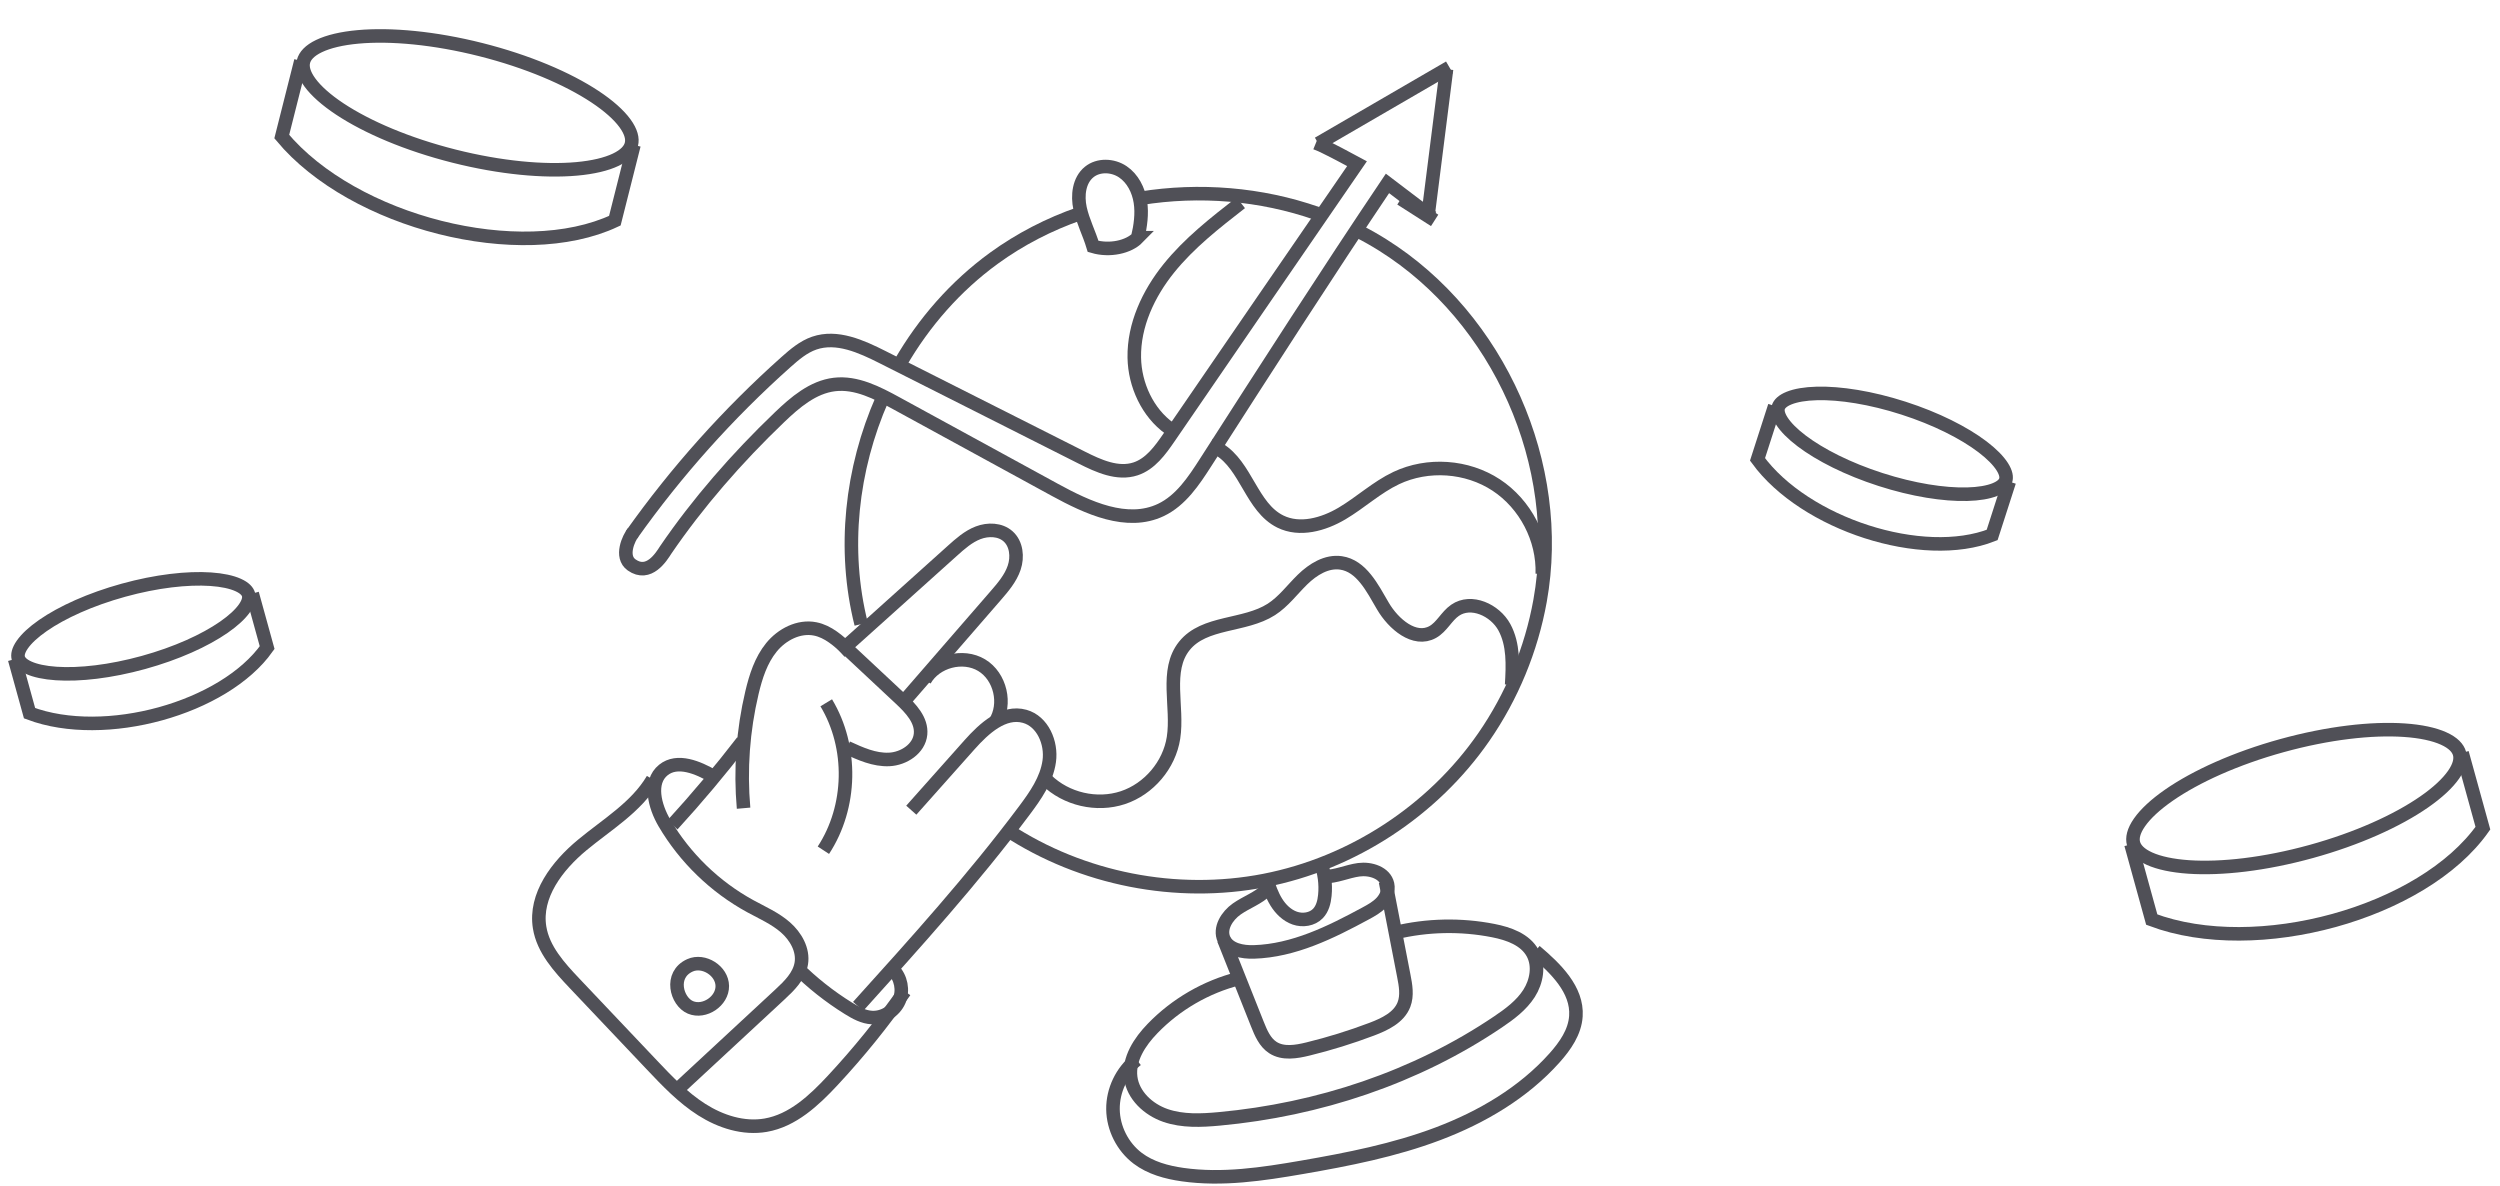 <svg width="369" height="175" viewBox="0 0 369 175" fill="none" xmlns="http://www.w3.org/2000/svg">
<path d="M132.888 53.596C136.376 47.561 141.039 42.231 146.689 38.121C150.575 35.296 154.873 33.092 159.394 31.52" stroke="#505057" stroke-width="2" stroke-miterlimit="10"/>
<path d="M127.109 92.111C124.338 81.089 125.65 69.239 130.227 58.848" stroke="#505057" stroke-width="2" stroke-miterlimit="10"/>
<path d="M183.143 29.934C179.353 32.887 175.527 35.872 172.514 39.616C169.501 43.361 167.339 47.982 167.421 52.787C167.49 56.819 169.392 60.925 172.624 63.233" stroke="#505057" stroke-width="2" stroke-miterlimit="10"/>
<path d="M178.645 65.689C179.079 65.862 179.504 66.059 179.906 66.301C183.961 68.747 184.729 74.882 188.976 76.98C191.838 78.393 195.331 77.419 198.079 75.792C200.826 74.164 203.199 71.929 206.083 70.562C210.737 68.358 216.53 68.756 220.836 71.586C225.143 74.411 227.817 79.563 227.643 84.711" stroke="#505057" stroke-width="2" stroke-miterlimit="10"/>
<path d="M200.525 34.139C201.741 34.76 202.93 35.432 204.086 36.159C221.299 46.953 230.908 68.682 227.315 88.678C226.021 95.869 223.168 102.777 219.013 108.784C211.488 119.66 199.606 127.432 186.623 129.96C173.639 132.488 159.71 129.75 148.651 122.495" stroke="#505057" stroke-width="2" stroke-miterlimit="10"/>
<path d="M168.34 29.271C177.031 27.872 186.087 28.603 194.376 31.502" stroke="#505057" stroke-width="2" stroke-miterlimit="10"/>
<path d="M186.951 129.778C187.34 130.939 187.737 132.114 188.382 133.156C189.027 134.198 189.955 135.113 191.111 135.515C192.268 135.917 193.676 135.716 194.526 134.834C195.198 134.139 195.45 133.133 195.546 132.169C195.715 130.482 195.486 128.754 194.883 127.172" stroke="#505057" stroke-width="2" stroke-miterlimit="10"/>
<path d="M186.965 131.333C185.722 132.576 183.976 133.157 182.54 134.167C181.105 135.177 179.93 137.038 180.657 138.638C181.361 140.188 183.386 140.558 185.086 140.503C190.943 140.32 196.397 137.623 201.549 134.834C202.404 134.373 203.272 133.893 203.931 133.179C204.589 132.466 205.014 131.47 204.804 130.519C204.424 128.818 202.29 128.142 200.561 128.375C198.833 128.608 197.188 129.417 195.446 129.385" stroke="#505057" stroke-width="2" stroke-miterlimit="10"/>
<path d="M180.615 138.65C182.275 142.82 183.93 146.989 185.589 151.158C186.11 152.466 186.696 153.856 187.875 154.619C189.37 155.588 191.331 155.255 193.064 154.829C196.25 154.048 199.391 153.074 202.458 151.913C204.388 151.181 206.486 150.194 207.227 148.265C207.743 146.925 207.474 145.43 207.199 144.022C206.299 139.391 205.398 134.76 204.502 130.129" stroke="#505057" stroke-width="2" stroke-miterlimit="10"/>
<path d="M182.833 144.435C178.028 145.656 173.571 148.234 170.124 151.8C168.222 153.761 166.544 156.312 166.887 159.023C167.225 161.675 169.493 163.768 172.021 164.642C174.549 165.515 177.301 165.391 179.962 165.144C194.577 163.796 208.951 159.046 221.111 150.831C222.839 149.665 224.558 148.389 225.683 146.634C226.807 144.878 227.223 142.533 226.231 140.7C225.125 138.661 222.67 137.802 220.393 137.354C215.621 136.416 210.647 136.521 205.915 137.66" stroke="#505057" stroke-width="2" stroke-miterlimit="10"/>
<path d="M167.765 156.416C165.57 158.149 164.244 160.929 164.276 163.727C164.308 166.524 165.694 169.272 167.92 170.959C169.817 172.394 172.199 173.039 174.553 173.373C180.405 174.205 186.348 173.304 192.168 172.298C198.98 171.119 205.801 169.779 212.269 167.334C218.734 164.888 224.873 161.276 229.472 156.119C231.027 154.373 232.453 152.325 232.604 149.989C232.865 146.071 229.596 142.921 226.601 140.384" stroke="#505057" stroke-width="2" stroke-miterlimit="10"/>
<path d="M93.233 78.905C99.839 69.597 107.497 61.034 116.018 53.436C117.276 52.316 118.597 51.191 120.188 50.643C123.53 49.495 127.123 51.127 130.277 52.718C140.074 57.66 149.867 62.602 159.664 67.54C162.146 68.792 164.971 70.077 167.614 69.204C169.794 68.481 171.248 66.47 172.547 64.573C181.749 51.155 190.947 37.737 200.296 24.159C198.582 23.236 196.868 22.312 195.021 21.43L194.225 21.105" stroke="#505057" stroke-width="2" stroke-miterlimit="10"/>
<path d="M194.582 21.183C201.033 17.434 207.488 13.69 213.938 9.941" stroke="#505057" stroke-width="2" stroke-miterlimit="10"/>
<path d="M210.833 31.35C211.725 24.305 212.616 17.26 213.508 10.211" stroke="#505057" stroke-width="2" stroke-miterlimit="10"/>
<path d="M206.779 29.348C208.438 30.408 210.093 31.469 211.753 32.529" stroke="#505057" stroke-width="2" stroke-miterlimit="10"/>
<path d="M211.387 32.082C209.188 30.413 206.989 28.744 204.79 27.071C195.802 40.439 186.878 54.346 177.955 68.252C176.195 70.996 174.288 73.871 171.349 75.27C166.352 77.647 160.537 74.945 155.682 72.294C147.892 68.038 140.106 63.782 132.316 59.53C129.472 57.975 126.387 56.371 123.168 56.75C119.982 57.13 117.367 59.374 115.049 61.592C108.736 67.635 102.98 74.255 98.262 81.163C97.608 82.191 95.766 85.163 93.233 83.385C91.51 82.173 92.799 79.389 93.471 78.571" stroke="#505057" stroke-width="2" stroke-miterlimit="10"/>
<path d="M99.259 121.745C102.88 117.79 106.332 113.676 109.605 109.429" stroke="#505057" stroke-width="2" stroke-miterlimit="10"/>
<path d="M123.987 96.198C129.514 91.234 135.037 86.269 140.564 81.304C141.725 80.262 142.918 79.197 144.372 78.639C145.826 78.081 147.623 78.122 148.788 79.16C150.036 80.266 150.228 82.209 149.694 83.791C149.159 85.373 148.043 86.676 146.951 87.933C142.393 93.186 137.835 98.439 133.277 103.687" stroke="#505057" stroke-width="2" stroke-miterlimit="10"/>
<path d="M126.656 148.544C135.132 139.158 143.617 129.759 151.192 119.633C152.838 117.434 154.488 115.08 154.868 112.355C155.247 109.63 153.894 106.471 151.247 105.731C148.138 104.857 145.249 107.513 143.1 109.927C140.234 113.146 137.372 116.364 134.506 119.583" stroke="#505057" stroke-width="2" stroke-miterlimit="10"/>
<path d="M146.863 106.641C148.609 103.921 147.658 99.843 144.892 98.179C142.127 96.515 138.076 97.58 136.49 100.392" stroke="#505057" stroke-width="2" stroke-miterlimit="10"/>
<path d="M109.751 119.29C109.248 113.584 109.669 107.801 110.99 102.229C111.557 99.847 112.321 97.442 113.866 95.545C115.411 93.648 117.898 92.354 120.303 92.825C122.227 93.2 123.768 94.599 125.203 95.938C127.773 98.343 130.342 100.747 132.916 103.147C134.429 104.565 136.07 106.293 135.874 108.355C135.672 110.512 133.4 111.998 131.233 112.094C129.066 112.19 127.005 111.262 125.034 110.352" stroke="#505057" stroke-width="2" stroke-miterlimit="10"/>
<path d="M121.532 125.493C125.724 119.093 125.898 110.288 121.952 103.732" stroke="#505057" stroke-width="2" stroke-miterlimit="10"/>
<path d="M105.329 114.618C103.025 113.278 99.976 111.98 97.905 113.658C95.692 115.455 96.63 119.02 98.074 121.475C101.092 126.609 105.521 130.902 110.742 133.755C112.521 134.724 114.409 135.547 115.931 136.877C117.453 138.208 118.596 140.201 118.272 142.199C117.97 144.068 116.498 145.504 115.108 146.793C110.002 151.529 104.891 156.265 99.784 161.002" stroke="#505057" stroke-width="2" stroke-miterlimit="10"/>
<path d="M117.559 142.766C119.867 145.065 122.441 147.1 125.207 148.818C126.286 149.49 127.447 150.131 128.718 150.19C130.377 150.272 132.037 149.244 132.704 147.721C133.372 146.199 132.997 144.283 131.813 143.118" stroke="#505057" stroke-width="2" stroke-miterlimit="10"/>
<path d="M96.342 115.033C93.914 119.148 89.594 121.69 85.919 124.739C82.243 127.788 78.883 132.177 79.646 136.895C80.172 140.154 82.549 142.76 84.821 145.16C88.616 149.165 92.406 153.165 96.2 157.17C98.477 159.575 100.786 162.002 103.579 163.78C106.372 165.559 109.746 166.642 113.006 166.08C116.987 165.394 120.146 162.436 122.899 159.479C126.748 155.346 130.305 150.943 133.541 146.317" stroke="#505057" stroke-width="2" stroke-miterlimit="10"/>
<path d="M101.837 142.485C103.876 141.571 106.582 143.295 106.61 145.53C106.637 147.766 103.976 149.558 101.915 148.694C99.853 147.83 98.76 143.871 101.837 142.485Z" stroke="#505057" stroke-width="2" stroke-miterlimit="10"/>
<path d="M154.461 115.125C157.36 117.964 161.886 119.011 165.735 117.736C169.584 116.46 172.588 112.913 173.21 108.903C173.923 104.314 171.902 98.96 174.81 95.335C177.758 91.659 183.679 92.496 187.647 89.954C189.444 88.802 190.728 87.028 192.255 85.538C193.782 84.047 195.807 82.781 197.919 83.083C200.964 83.522 202.56 86.795 204.114 89.451C205.664 92.107 208.786 94.782 211.474 93.282C212.818 92.532 213.499 90.955 214.761 90.082C217.138 88.427 220.659 90.036 222.044 92.578C223.429 95.12 223.292 98.192 223.118 101.081" stroke="#505057" stroke-width="2" stroke-miterlimit="10"/>
<path d="M167.934 35.081C168.327 33.353 168.592 31.565 168.322 29.814C168.053 28.063 167.189 26.34 165.721 25.352C164.254 24.365 162.132 24.269 160.761 25.389C159.252 26.614 159.005 28.859 159.417 30.756C159.828 32.653 160.756 34.409 161.341 36.365C163.792 37.088 166.59 36.461 167.938 35.081H167.934Z" stroke="#505057" stroke-width="2" stroke-miterlimit="10"/>
<path d="M363.028 111.226C363.252 112.037 363.037 113.074 362.149 114.347C361.265 115.614 359.798 116.986 357.806 118.368C353.831 121.127 347.956 123.796 341.125 125.682C334.294 127.568 327.882 128.291 323.055 127.962C320.636 127.798 318.672 127.373 317.264 126.739C315.849 126.102 315.132 125.322 314.908 124.511C314.684 123.7 314.9 122.663 315.788 121.39C316.671 120.123 318.139 118.751 320.13 117.369C324.105 114.61 329.98 111.941 336.811 110.055C343.642 108.169 350.054 107.446 354.881 107.775C357.3 107.939 359.264 108.364 360.672 108.998C362.087 109.635 362.804 110.415 363.028 111.226Z" stroke="#505057" stroke-width="2"/>
<path d="M314.529 124.615L317.599 135.733C333.057 141.541 357.633 134.756 366.476 122.239L363.407 111.121" stroke="#505057" stroke-width="2"/>
<path d="M93.194 21.294C92.988 22.11 92.288 22.905 90.887 23.573C89.494 24.238 87.54 24.706 85.125 24.924C80.306 25.359 73.88 24.777 67.009 23.043C60.138 21.308 54.206 18.769 50.171 16.099C48.15 14.761 46.652 13.421 45.741 12.174C44.825 10.921 44.587 9.889 44.793 9.073C44.999 8.258 45.698 7.462 47.099 6.794C48.493 6.129 50.447 5.661 52.861 5.443C57.681 5.008 64.106 5.59 70.978 7.325C77.849 9.06 83.781 11.598 87.816 14.269C89.837 15.607 91.335 16.946 92.246 18.193C93.162 19.446 93.4 20.478 93.194 21.294Z" stroke="#505057" stroke-width="2"/>
<path d="M44.412 8.978L41.588 20.16C52.159 32.847 76.879 39.088 90.751 32.573L93.575 21.391" stroke="#505057" stroke-width="2"/>
<path d="M36.684 87.759C36.813 88.228 36.705 88.884 36.093 89.762C35.486 90.633 34.462 91.595 33.048 92.576C30.228 94.533 26.045 96.437 21.166 97.784C16.287 99.131 11.719 99.644 8.295 99.41C6.578 99.294 5.205 98.993 4.237 98.557C3.261 98.118 2.832 97.609 2.703 97.141C2.573 96.672 2.681 96.016 3.293 95.138C3.901 94.267 4.924 93.305 6.338 92.324C9.158 90.367 13.342 88.463 18.221 87.116C23.099 85.769 27.667 85.257 31.091 85.49C32.808 85.606 34.181 85.907 35.149 86.343C36.125 86.782 36.554 87.291 36.684 87.759Z" stroke="#505057" stroke-width="2"/>
<path d="M2.159 97.291L4.361 105.268C15.452 109.435 33.085 104.567 39.43 95.586L37.228 87.609" stroke="#505057" stroke-width="2"/>
<path d="M296.038 70.913C295.889 71.376 295.438 71.865 294.445 72.263C293.459 72.657 292.075 72.9 290.355 72.944C286.924 73.032 282.382 72.327 277.564 70.775C272.746 69.223 268.647 67.144 265.912 65.07C264.541 64.03 263.559 63.025 262.989 62.129C262.414 61.226 262.335 60.566 262.484 60.103C262.633 59.641 263.083 59.151 264.076 58.753C265.062 58.359 266.446 58.116 268.167 58.072C271.598 57.984 276.14 58.689 280.957 60.242C285.775 61.794 289.875 63.872 292.609 65.946C293.98 66.987 294.962 67.991 295.532 68.887C296.107 69.79 296.187 70.45 296.038 70.913Z" stroke="#505057" stroke-width="2"/>
<path d="M261.947 59.931L259.409 67.807C266.393 77.379 283.804 82.988 294.038 78.963L296.575 71.087" stroke="#505057" stroke-width="2"/>
</svg>
